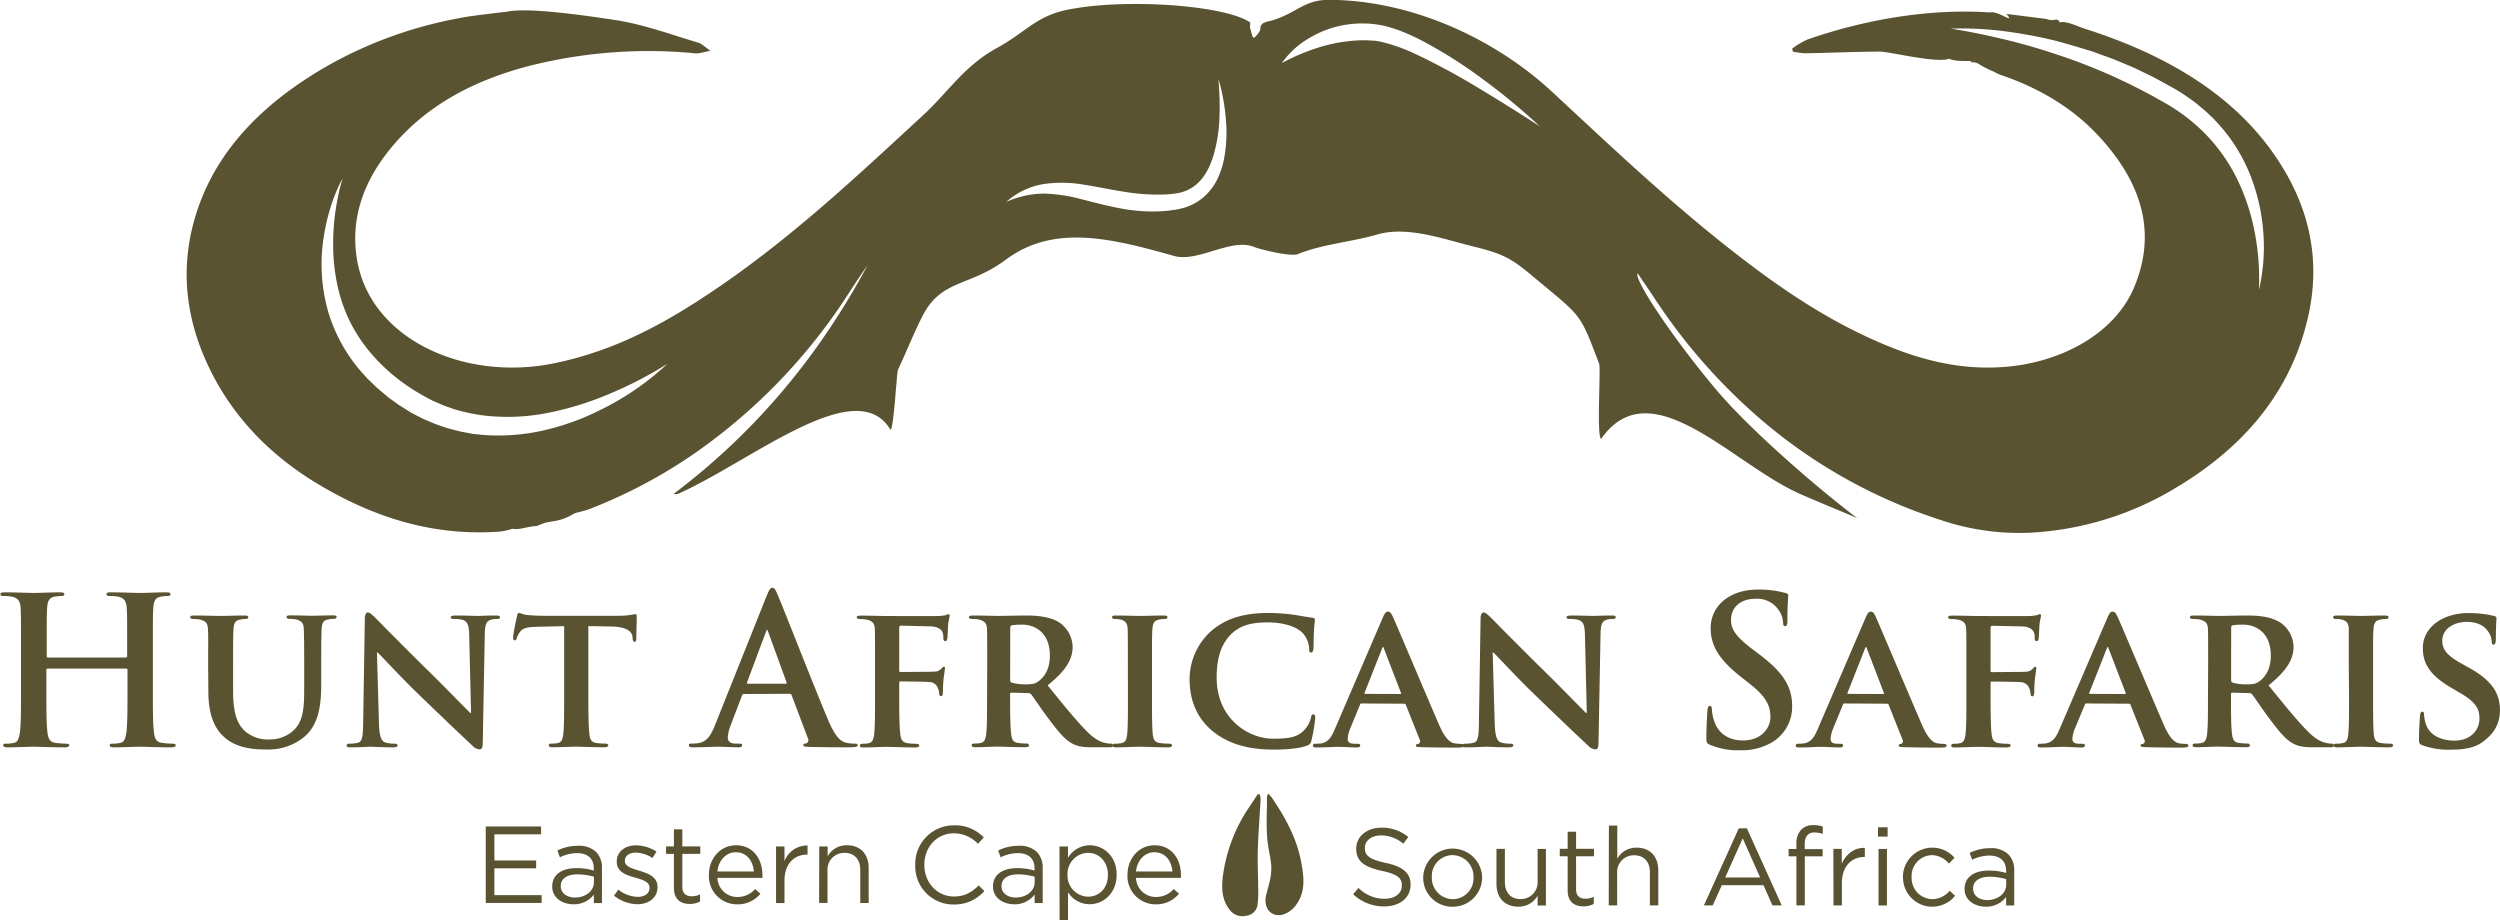<svg xmlns="http://www.w3.org/2000/svg" width="258.04mm" height="95.01mm" viewBox="0 0 731.45 269.33"><title>Hunt-African-Safaris-Logo-small</title><path d="M686.16,82.56C674,62.82,653.55,50.29,628.31,42.28c-1.88-.6-5.24-2.32-7.14-1.78-.73-1.69-1.44-.07-3.82-1L605.55,38c2.83,3.33-2.43-1.06-4.79-.42-18.75-1.27-37.83,2.5-53.4,7.92a23.67,23.67,0,0,0-4.48,2.67l.22.88a23.63,23.63,0,0,0,3.62.48c7.27-.13,14.53-.45,21.8-.49,2.88,0,16.52,3.47,20.3,2.09,2.66,1.22,7,.17,6.46,1.05,1.46,0,1.46,0,3.56,1.29a32.28,32.28,0,0,0,3,1.41,14.27,14.27,0,0,0,1.88.92c11.45,3.87,21.12,9.7,28.51,17.58,12.59,13.4,17.62,28.12,10.74,44.57-5.81,13.89-21.89,22.31-38.66,23.4-14.29.94-27-3.06-39-8.6-13.91-6.39-26-14.67-37.47-23.49-19.72-15.15-37.3-31.85-55.1-48.37-16-14.9-40.2-26.83-65.21-27-7.37-.05-9.33,3.64-16.37,5.89-2,.64-4,.54-3.89,2.82,0,.28-1.39,2.39-1.91,2.36s-.79-2.15-1-2.59-.05-1-.05-1.86c-7.25-5-35.37-7-51.94-4C322,38.14,319,43.16,310.44,47.84c-9.92,5.42-14.2,12.78-21.92,19.89C269.8,85,251.35,102.38,229.65,117.35c-14.54,10-29.9,19-49.14,22.91-26.08,5.32-53.64-7-57.54-30.38-2-12.06,1.93-23.06,10.24-33,10.14-12.17,24.45-19.9,42.08-24.13A142.22,142.22,0,0,1,222,49.55c1.14.1,2.36-.38,4.39-.75-1.66-1.13-2.48-2.06-3.59-2.38-7.56-2.25-15-5-22.84-6.39-31.17-4.91-32.38-2.39-34.4-2.55-4.57.63-8.88,1-13.06,1.84A123.56,123.56,0,0,0,114.69,53C93.88,64.85,79.75,80.21,74.8,100.49c-3.42,14-1.49,27.66,4.8,40.83,6.75,14.14,17.72,26,33.21,35,15.31,8.9,32.08,14.5,51.56,13.19a16.45,16.45,0,0,0,4.08-.86c2.35.37,3.61-.54,7.15-.82,1-.38,1.84-.77,2.74-1s1.9-.32,2.84-.51c4.07-.83,4.8-2.24,6.59-2.49,1.19-.34,2.22-.55,3.15-.92a148.41,148.41,0,0,0,30.36-16,166.85,166.85,0,0,0,45.83-47.57c.89-1.37,1.78-2.74,2.7-4.1s1.7-2.47,2.55-3.7c-13.5,25.17-31.58,47.91-56.73,66.9a2.65,2.65,0,0,0,1.45-.07c21.87-9.89,52.11-35.34,62-18.65,1-.62,1.77-16.73,2.19-17.63,2.46-5.21,4.55-10.53,7.16-15.69C294,115.55,302,118,312.87,109.87c14-10.38,30.67-6.26,49.13-1.05,7,2,16.72-5.34,23.41-2.64,1.89.76,10.8,2.95,12.86,2.11,7.14-2.93,15.67-3.54,23.19-5.73,8.94-2.59,19.41,1.37,28.61,3.62,8.78,2.15,11.13,3.72,17.4,9,14,11.7,13.15,10,18.94,25.19.53,1.41-.79,21.12.57,22,14.24-20.37,37.51,6.3,57,15.53,3,1.43,14.84,6.3,17.93,7.63-12.4-9.39-31.26-25.86-40.76-37-12.07-14.19-24.73-32.78-23.48-34.65,1.62,2.41,3.28,4.8,4.86,7.21a168.25,168.25,0,0,0,29.78,34.34A152.44,152.44,0,0,0,586.09,186a71.84,71.84,0,0,0,26.59,3.8,91.52,91.52,0,0,0,42.81-13.34c21.13-12.68,33.85-29.48,38.45-50.24Q699,103.3,686.16,82.56ZM198,151.89a91.33,91.33,0,0,1-8.9,4.32,73.23,73.23,0,0,1-9.45,3.15,59.29,59.29,0,0,1-20.08,1.81L157,160.9c-.84-.13-1.68-.31-2.52-.46l-1.26-.24-1.25-.32-2.48-.65-2.43-.82-1.21-.43-1.19-.5-2.36-1L140,155.3c-1.54-.75-2.94-1.74-4.39-2.63-.74-.44-1.39-1-2.08-1.46s-1.38-1-2-1.52c-1.29-1.11-2.64-2.14-3.83-3.36-.61-.59-1.24-1.17-1.83-1.78l-1.71-1.91a47.06,47.06,0,0,1-9.72-17.85,50.64,50.64,0,0,1-1.42-20,59.39,59.39,0,0,1,2.06-9.67,48.12,48.12,0,0,1,3.7-9.06c-.48,1.55-.88,3.11-1.21,4.69s-.65,3.15-.86,4.73A64.8,64.8,0,0,0,116,105a54.07,54.07,0,0,0,.68,9.37,47.82,47.82,0,0,0,2.26,9c4.1,11.62,13.24,20.82,24,26.66l2,1.08L147,152l1,.46,1.07.39,2.15.76a53.84,53.84,0,0,0,8.92,1.91,60.38,60.38,0,0,0,18.46-.73,90.72,90.72,0,0,0,18.09-5.55,115.19,115.19,0,0,0,17.11-8.86A80.06,80.06,0,0,1,198,151.89ZM376.63,80.58a24,24,0,0,1-2,5.92,16.81,16.81,0,0,1-4,5.17,15.63,15.63,0,0,1-5.93,3.13,21.45,21.45,0,0,1-3.18.62c-1,.16-2,.24-3.05.32a49.86,49.86,0,0,1-12.11-.83c-3.93-.72-7.71-1.75-11.4-2.67a46.6,46.6,0,0,0-11-1.66,27.67,27.67,0,0,0-11,2.42,21.54,21.54,0,0,1,10.75-5.18,37,37,0,0,1,12.11.19c3.92.59,7.67,1.45,11.39,2a61,61,0,0,0,11.06.87,29.21,29.21,0,0,0,5.3-.52,11.52,11.52,0,0,0,4.41-2c2.64-1.94,4.41-5.15,5.5-8.63a45.12,45.12,0,0,0,1.83-11.1A87.9,87.9,0,0,0,375,57.05a49.83,49.83,0,0,1,1.38,5.7,54.45,54.45,0,0,1,.79,5.85A41.77,41.77,0,0,1,376.63,80.58Zm74.29-21a201,201,0,0,0-18.59-10,51.61,51.61,0,0,0-9.57-3.38,20,20,0,0,0-2.34-.38c-.82,0-1.65-.09-2.47-.1A38.82,38.82,0,0,0,413,46a45.84,45.84,0,0,0-9.78,2.2,59.64,59.64,0,0,0-9.66,4.2A25.51,25.51,0,0,1,401.73,45a30,30,0,0,1,10.62-3.83,30.43,30.43,0,0,1,5.72-.35c.95,0,1.9.11,2.85.22a27.38,27.38,0,0,1,2.92.54,38.11,38.11,0,0,1,5.38,1.78c1.73.69,3.39,1.47,5,2.3a133.33,133.33,0,0,1,18.28,11.55,179.06,179.06,0,0,1,16.53,13.68C463,67,457,63.22,450.92,59.58Zm228.54,59.2a72.43,72.43,0,0,0-1.17-16.55,62.42,62.42,0,0,0-5-15.49,51.44,51.44,0,0,0-9.06-13.15,53.36,53.36,0,0,0-12.65-9.74,167.57,167.57,0,0,0-30-13.55c-5.23-1.77-10.53-3.37-15.93-4.67s-10.84-2.47-16.38-3.31a98,98,0,0,1,16.84.91c1.39.2,2.79.41,4.18.64l4.17.75c2.76.58,5.52,1.21,8.25,2s5.44,1.57,8.14,2.43c1.34.46,2.67,1,4,1.44l2,.74c.66.26,1.31.55,2,.82l3.93,1.66c1.29.59,2.56,1.23,3.84,1.84,2.58,1.2,5,2.65,7.53,4a60,60,0,0,1,7.24,4.83c1.11,1,2.27,1.85,3.31,2.88.53.51,1.07,1,1.58,1.52l1.49,1.61a49.51,49.51,0,0,1,9.16,14.8,56.73,56.73,0,0,1,3.81,16.75A55.35,55.35,0,0,1,679.46,118.78Z" transform="translate(-18.53 -33.94)" fill="#5a5331"/><path d="M387.12,266.38a6.57,6.57,0,0,1,.24,1.44c-.27,4.94-.66,9.88-.82,14.82-.11,3.61.09,7.24.11,10.86a32.43,32.43,0,0,1-.19,5.22,3.73,3.73,0,0,1-3.38,3.17,4.62,4.62,0,0,1-4.7-1.66c-2.41-3-2.49-6.48-2.05-10a46.68,46.68,0,0,1,7.77-20.25c.82-1.23,1.62-2.46,2.43-3.68Z" transform="translate(-18.53 -33.94)" fill="#5a5331"/><path d="M389.56,266.13a12.27,12.27,0,0,1,1.13,1.26c3.92,5.77,7.25,11.85,8.54,18.76.83,4.4,1.39,9-1.73,12.87a7.4,7.4,0,0,1-3.82,2.58c-3.41.73-5.58-2.16-4.69-5.78.75-3,1.82-6,1.42-9.26-.15-1.21-.35-2.42-.59-3.62-1.07-5.23-.56-10.52-.6-15.79A4.58,4.58,0,0,1,389.56,266.13Z" transform="translate(-18.53 -33.94)" fill="#5a5331"/><path d="M160.64,275.75h16.19v2.31H163.17v7.65h12.22V288H163.17v7.84H177v2.3H160.64Z" transform="translate(-18.53 -33.94)" fill="#5a5331"/><path d="M180.09,293.35v-.06c0-3.49,2.88-5.34,7.08-5.34a17.38,17.38,0,0,1,5.08.7v-.58c0-3-1.82-4.51-4.92-4.51a11.45,11.45,0,0,0-5,1.22l-.73-2a13.65,13.65,0,0,1,6-1.37,7.26,7.26,0,0,1,5.35,1.82,6.53,6.53,0,0,1,1.69,4.83v10.11h-2.37v-2.49a7.25,7.25,0,0,1-6,2.85C183.2,298.51,180.09,296.75,180.09,293.35Zm12.2-1.28v-1.6a17.4,17.4,0,0,0-4.87-.7c-3.1,0-4.83,1.34-4.83,3.42v.07c0,2.08,1.92,3.29,4.16,3.29C189.79,296.55,192.29,294.7,192.29,292.07Z" transform="translate(-18.53 -33.94)" fill="#5a5331"/><path d="M198.17,296l1.25-1.76a9.61,9.61,0,0,0,5.72,2.11c2,0,3.43-1,3.43-2.62v-.06c0-1.67-1.95-2.31-4.13-2.92-2.59-.73-5.47-1.63-5.47-4.67v-.06c0-2.85,2.37-4.74,5.63-4.74a11.28,11.28,0,0,1,6,1.83L209.43,285a9.34,9.34,0,0,0-4.89-1.6c-1.95,0-3.2,1-3.2,2.4v.07c0,1.56,2,2.17,4.25,2.84,2.56.77,5.31,1.76,5.31,4.74v.06c0,3.14-2.59,5-5.88,5A11.33,11.33,0,0,1,198.17,296Z" transform="translate(-18.53 -33.94)" fill="#5a5331"/><path d="M215.7,293.77v-10h-2.3v-2.18h2.3v-5h2.46v5h5.25v2.18h-5.25v9.66c0,2,1.12,2.75,2.79,2.75a5.27,5.27,0,0,0,2.4-.57v2.11a6.19,6.19,0,0,1-3,.7C217.72,298.44,215.7,297.13,215.7,293.77Z" transform="translate(-18.53 -33.94)" fill="#5a5331"/><path d="M225.94,289.93v-.06c0-4.77,3.36-8.61,7.93-8.61,4.9,0,7.72,3.9,7.72,8.73a5.1,5.1,0,0,1,0,.8H228.43a5.78,5.78,0,0,0,5.83,5.6,6.82,6.82,0,0,0,5.21-2.33l1.54,1.37a8.53,8.53,0,0,1-6.82,3.11A8.22,8.22,0,0,1,225.94,289.93Zm13.15-1c-.26-3-2-5.63-5.28-5.63-2.88,0-5.06,2.4-5.38,5.63Z" transform="translate(-18.53 -33.94)" fill="#5a5331"/><path d="M245.58,281.61h2.47v4.32a7.07,7.07,0,0,1,6.75-4.61V284h-.19c-3.62,0-6.56,2.59-6.56,7.58v6.59h-2.47Z" transform="translate(-18.53 -33.94)" fill="#5a5331"/><path d="M258.22,281.61h2.46v2.88a6.28,6.28,0,0,1,5.67-3.23c4,0,6.33,2.69,6.33,6.62v10.27h-2.46v-9.66c0-3.07-1.66-5-4.58-5a4.87,4.87,0,0,0-5,5.18v9.47h-2.46Z" transform="translate(-18.53 -33.94)" fill="#5a5331"/><path d="M286.31,287V287a11.29,11.29,0,0,1,11.33-11.58,11.66,11.66,0,0,1,8.73,3.55l-1.72,1.86a9.75,9.75,0,0,0-7-3.07c-5,0-8.68,4-8.68,9.18V287c0,5.19,3.75,9.25,8.68,9.25,3.07,0,5.08-1.18,7.23-3.23l1.66,1.63a11.64,11.64,0,0,1-9,3.94A11.17,11.17,0,0,1,286.31,287Z" transform="translate(-18.53 -33.94)" fill="#5a5331"/><path d="M309.06,293.35v-.06c0-3.49,2.88-5.34,7.07-5.34a17.51,17.51,0,0,1,5.09.7v-.58c0-3-1.83-4.51-4.93-4.51a11.49,11.49,0,0,0-5,1.22l-.73-2a13.65,13.65,0,0,1,6-1.37,7.26,7.26,0,0,1,5.35,1.82,6.53,6.53,0,0,1,1.69,4.83v10.11h-2.36v-2.49a7.29,7.29,0,0,1-6,2.85C312.16,298.51,309.06,296.75,309.06,293.35Zm12.19-1.28v-1.6a17.4,17.4,0,0,0-4.87-.7c-3.1,0-4.83,1.34-4.83,3.42v.07c0,2.08,1.92,3.29,4.16,3.29C318.75,296.55,321.25,294.7,321.25,292.07Z" transform="translate(-18.53 -33.94)" fill="#5a5331"/><path d="M328.51,281.61H331v3.33a7.44,7.44,0,0,1,6.34-3.68c4,0,7.9,3.13,7.9,8.57v.07c0,5.41-3.9,8.61-7.9,8.61A7.49,7.49,0,0,1,331,295v8.28h-2.46Zm14.17,8.32v-.06c0-3.91-2.68-6.4-5.82-6.4a6.16,6.16,0,0,0-6,6.36v.07a6.16,6.16,0,0,0,6,6.4C340.06,296.3,342.68,293.93,342.68,289.93Z" transform="translate(-18.53 -33.94)" fill="#5a5331"/><path d="M348.41,289.93v-.06c0-4.77,3.36-8.61,7.93-8.61,4.9,0,7.71,3.9,7.71,8.73a6.78,6.78,0,0,1,0,.8H350.9a5.77,5.77,0,0,0,5.83,5.6,6.82,6.82,0,0,0,5.21-2.33l1.54,1.37a8.54,8.54,0,0,1-6.82,3.11A8.22,8.22,0,0,1,348.41,289.93Zm13.15-1c-.26-3-2-5.63-5.28-5.63-2.88,0-5.06,2.4-5.38,5.63Z" transform="translate(-18.53 -33.94)" fill="#5a5331"/><path d="M414.43,295.59l1.57-1.85a10.66,10.66,0,0,0,7.68,3.17c3,0,5-1.6,5-3.81V293c0-2.08-1.12-3.26-5.83-4.25-5.15-1.12-7.52-2.79-7.52-6.47v-.06c0-3.52,3.11-6.11,7.36-6.11a11.73,11.73,0,0,1,7.88,2.75l-1.48,1.95a9.86,9.86,0,0,0-6.46-2.43c-2.91,0-4.77,1.6-4.77,3.62v.06c0,2.11,1.15,3.3,6.08,4.35s7.3,2.91,7.3,6.34v.06c0,3.84-3.2,6.34-7.65,6.34A13.11,13.11,0,0,1,414.43,295.59Z" transform="translate(-18.53 -33.94)" fill="#5a5331"/><path d="M434.93,290.67v-.07a8.63,8.63,0,0,1,17.25-.06v.06a8.59,8.59,0,0,1-8.67,8.64A8.47,8.47,0,0,1,434.93,290.67Zm14.72,0v-.07a6.25,6.25,0,0,0-6.14-6.46,6.11,6.11,0,0,0-6.05,6.4v.06a6.21,6.21,0,0,0,6.11,6.43A6.1,6.1,0,0,0,449.65,290.67Z" transform="translate(-18.53 -33.94)" fill="#5a5331"/><path d="M456.37,292.59V282.31h2.46V292c0,3.07,1.67,5,4.58,5a4.89,4.89,0,0,0,5-5.18v-9.48h2.43v16.55h-2.43V296a6.31,6.31,0,0,1-5.66,3.23C458.71,299.21,456.37,296.52,456.37,292.59Z" transform="translate(-18.53 -33.94)" fill="#5a5331"/><path d="M477.2,294.47v-10h-2.31v-2.18h2.31v-5h2.46v5h5.25v2.18h-5.25v9.66c0,2,1.12,2.76,2.79,2.76a5.09,5.09,0,0,0,2.39-.58v2.11a6.15,6.15,0,0,1-3,.71C479.21,299.15,477.2,297.83,477.2,294.47Z" transform="translate(-18.53 -33.94)" fill="#5a5331"/><path d="M489.26,275.5h2.46v9.69a6.28,6.28,0,0,1,5.67-3.23c4,0,6.33,2.69,6.33,6.63v10.27h-2.46v-9.67c0-3.07-1.67-5-4.58-5a4.87,4.87,0,0,0-5,5.19v9.47h-2.46Z" transform="translate(-18.53 -33.94)" fill="#5a5331"/><path d="M527.27,276.3h2.37l10.2,22.56h-2.72l-2.62-5.92H522.31l-2.66,5.92h-2.59Zm6.24,14.37-5.09-11.43-5.12,11.43Z" transform="translate(-18.53 -33.94)" fill="#5a5331"/><path d="M544.13,284.49h-2.28v-2.14h2.28v-1.44a5.84,5.84,0,0,1,1.44-4.26,4.86,4.86,0,0,1,3.55-1.28,7.44,7.44,0,0,1,2.72.42v2.14a8.14,8.14,0,0,0-2.4-.42c-1.92,0-2.88,1.16-2.88,3.52v1.35h5.25v2.11h-5.22v14.37h-2.46Z" transform="translate(-18.53 -33.94)" fill="#5a5331"/><path d="M554.94,282.31h2.46v4.32c1.22-2.75,3.62-4.73,6.75-4.6v2.65H564c-3.61,0-6.56,2.59-6.56,7.59v6.59h-2.46Z" transform="translate(-18.53 -33.94)" fill="#5a5331"/><path d="M568,276h2.82v2.72H568Zm.16,6.33h2.46v16.55h-2.46Z" transform="translate(-18.53 -33.94)" fill="#5a5331"/><path d="M575.29,290.67v-.07a8.61,8.61,0,0,1,15.1-5.69l-1.63,1.72a6.7,6.7,0,0,0-5-2.49,6.11,6.11,0,0,0-5.92,6.4v.06a6.18,6.18,0,0,0,6.08,6.43,6.81,6.81,0,0,0,5.06-2.46l1.57,1.47a8.56,8.56,0,0,1-15.23-5.37Z" transform="translate(-18.53 -33.94)" fill="#5a5331"/><path d="M593.33,294.06V294c0-3.48,2.88-5.34,7.07-5.34a17.8,17.8,0,0,1,5.09.7v-.57c0-3-1.82-4.51-4.93-4.51a11.54,11.54,0,0,0-5,1.21l-.74-2a13.59,13.59,0,0,1,6-1.38,7.27,7.27,0,0,1,5.34,1.82,6.54,6.54,0,0,1,1.7,4.84v10.11h-2.37v-2.5a7.23,7.23,0,0,1-6,2.85C596.43,299.21,593.33,297.45,593.33,294.06Zm12.19-1.28v-1.6a17.27,17.27,0,0,0-4.86-.71c-3.11,0-4.83,1.35-4.83,3.43V294c0,2.08,1.92,3.3,4.16,3.3C603,297.26,605.52,295.4,605.52,292.78Z" transform="translate(-18.53 -33.94)" fill="#5a5331"/><path d="M55.36,226.33c.18,0,.36-.12.36-.42v-1.26c0-9.12,0-10.8-.12-12.72s-.6-3-2.58-3.42a12.34,12.34,0,0,0-2.34-.18c-.66,0-1-.12-1-.54s.42-.54,1.26-.54c3.24,0,7,.18,8.64.18,1.44,0,5.22-.18,7.56-.18.84,0,1.26.12,1.26.54s-.36.54-1.08.54a10.67,10.67,0,0,0-1.74.18c-1.62.3-2.1,1.32-2.22,3.42-.12,1.92-.12,3.6-.12,12.72v10.56c0,5.52,0,10.26.3,12.84.18,1.68.54,3,2.34,3.24a25.28,25.28,0,0,0,3.06.24c.66,0,1,.18,1,.48s-.48.6-1.2.6c-3.9,0-7.68-.18-9.36-.18-1.38,0-5.16.18-7.5.18-.84,0-1.26-.18-1.26-.6s.24-.48,1-.48a9.79,9.79,0,0,0,2.16-.24c1.2-.24,1.5-1.56,1.74-3.3.3-2.52.3-7.26.3-12.78v-5.28a.35.35,0,0,0-.36-.36H32.44a.32.32,0,0,0-.36.36v5.28c0,5.52,0,10.26.3,12.84.18,1.68.54,3,2.34,3.24a25.28,25.28,0,0,0,3.06.24c.66,0,1,.18,1,.48s-.48.6-1.2.6c-3.9,0-7.67-.18-9.36-.18-1.37,0-5.15.18-7.55.18-.78,0-1.2-.18-1.2-.6s.24-.48,1-.48a9.79,9.79,0,0,0,2.16-.24c1.2-.24,1.5-1.56,1.74-3.3.29-2.52.29-7.26.29-12.78V224.65c0-9.12,0-10.8-.11-12.72s-.6-3-2.58-3.42a12.34,12.34,0,0,0-2.34-.18c-.66,0-1-.12-1-.54s.42-.54,1.26-.54c3.24,0,7,.18,8.63.18,1.45,0,5.22-.18,7.56-.18.84,0,1.26.12,1.26.54s-.36.54-1.08.54a10.67,10.67,0,0,0-1.74.18c-1.62.3-2.1,1.32-2.22,3.42-.12,1.92-.12,3.6-.12,12.72v1.26c0,.3.18.42.36.42Z" transform="translate(-18.53 -33.94)" fill="#5a5331"/><path d="M79.42,228.79c0-7.74.06-9.18-.06-10.8-.12-1.8-.6-2.28-2.28-2.76a9.5,9.5,0,0,0-2-.18q-.9,0-.9-.54c0-.36.36-.48,1.14-.48,2.82,0,6.36.12,7.92.12,1.32,0,4.86-.12,6.78-.12.78,0,1.14.12,1.14.48s-.3.54-.84.54a7.33,7.33,0,0,0-1.56.18c-1.38.24-1.8,1-1.92,2.76-.12,1.62-.12,3.06-.12,10.8v7.14c0,7.44,1.44,10.32,4,12.36a10.16,10.16,0,0,0,6.66,2,10.06,10.06,0,0,0,7.08-2.7c2.94-2.76,3.06-7.2,3.06-12.42v-6.42c0-7.74-.06-9.18-.12-10.8s-.54-2.28-2.22-2.76a9.08,9.08,0,0,0-1.92-.18q-.9,0-.9-.54c0-.36.36-.48,1.08-.48,2.7,0,6.24.12,6.3.12.6,0,4.14-.12,6.18-.12.72,0,1.08.12,1.08.48s-.3.54-.9.54a7.33,7.33,0,0,0-1.56.18c-1.44.24-1.8,1-1.92,2.76-.06,1.62-.12,3.06-.12,10.8v5.46c0,5.7-.6,11.7-5,15.36a16.46,16.46,0,0,1-11.16,3.66c-2.76,0-8.22-.12-12.06-3.48-2.7-2.34-4.8-6.12-4.8-13.5Z" transform="translate(-18.53 -33.94)" fill="#5a5331"/><path d="M129.4,245.65c.12,4,.78,5.16,1.8,5.52a9,9,0,0,0,2.76.36c.6,0,.9.24.9.54s-.48.54-1.2.54c-3.42,0-5.88-.18-6.84-.18-.48,0-3,.18-5.7.18-.72,0-1.2-.06-1.2-.54,0-.3.36-.54.84-.54a10.86,10.86,0,0,0,2.4-.24c1.38-.36,1.56-1.74,1.62-6.18l.48-30.24c0-1,.36-1.74.9-1.74s1.38.78,2.28,1.68c.66.66,8.58,8.76,16.26,16.26,3.6,3.54,10.62,10.74,11.4,11.46h.24l-.54-22.68c-.06-3.12-.54-4-1.8-4.5a8.86,8.86,0,0,0-2.76-.3c-.66,0-.84-.24-.84-.54s.54-.48,1.32-.48c2.76,0,5.58.12,6.72.12.6,0,2.58-.12,5.16-.12.72,0,1.2.06,1.2.48s-.3.54-.9.54a5.36,5.36,0,0,0-1.62.18c-1.44.42-1.86,1.32-1.92,4.2l-.6,32.16c0,1.14-.42,1.62-.84,1.62a3.14,3.14,0,0,1-2.16-1.08c-3.3-3.06-9.9-9.36-15.42-14.7-5.76-5.52-11.34-11.7-12.36-12.6h-.18Z" transform="translate(-18.53 -33.94)" fill="#5a5331"/><path d="M183.58,217.15l-7.86.18c-3.06.06-4.32.42-5.1,1.56a6,6,0,0,0-.9,1.74c-.12.42-.24.66-.6.66s-.48-.3-.48-.84c0-.84,1-5.76,1.14-6.18.12-.66.3-1,.6-1s1,.42,2.28.6a49.54,49.54,0,0,0,5.28.24h21.42a23.37,23.37,0,0,0,3.6-.24c.84-.12,1.26-.24,1.44-.24.36,0,.42.3.42,1.08,0,1.08-.12,4.86-.12,6.18-.06.54-.18.84-.48.84s-.54-.24-.6-1l-.06-.54c-.12-1.32-1.5-2.88-6.24-2.94l-6.66-.12v20.64c0,4.68.06,8.7.3,10.92.18,1.44.48,2.4,2,2.64a19.75,19.75,0,0,0,2.7.18c.6,0,.84.3.84.54s-.42.54-1,.54c-3.48,0-7-.18-8.52-.18-1.2,0-4.8.18-6.9.18-.66,0-1-.18-1-.54s.18-.54.84-.54a7.44,7.44,0,0,0,1.86-.18c1.08-.24,1.38-1.2,1.56-2.7.24-2.16.24-6.18.24-10.86Z" transform="translate(-18.53 -33.94)" fill="#5a5331"/><path d="M236.14,237c-.3,0-.42.12-.54.48L232.36,246a11.64,11.64,0,0,0-.9,3.66c0,1.08.54,1.86,2.4,1.86h.9c.72,0,.9.12.9.48s-.36.6-1,.6c-1.92,0-4.5-.18-6.36-.18-.66,0-4,.18-7.08.18-.78,0-1.14-.12-1.14-.6s.24-.48.72-.48a18.17,18.17,0,0,0,1.86-.12c2.76-.36,3.9-2.4,5.1-5.4l15.06-37.68c.72-1.74,1.08-2.4,1.68-2.4s.9.54,1.5,1.92c1.44,3.3,11,27.78,14.88,36.9,2.28,5.4,4,6.24,5.28,6.54a13.16,13.16,0,0,0,2.52.24c.48,0,.78.06.78.48s-.54.6-2.76.6-6.54,0-11.34-.12c-1.08-.06-1.8-.06-1.8-.48s.24-.48.84-.54a1,1,0,0,0,.54-1.38l-4.8-12.72a.58.58,0,0,0-.6-.42Zm12.24-3c.3,0,.36-.18.3-.36l-5.4-14.82c-.06-.24-.12-.54-.3-.54s-.3.3-.36.54l-5.52,14.76c-.06.24,0,.42.24.42Z" transform="translate(-18.53 -33.94)" fill="#5a5331"/><path d="M281.62,238c0,4.92.06,8.52.3,10.68.18,1.5.54,2.46,2.1,2.7a18.65,18.65,0,0,0,2.58.18c.66,0,.9.3.9.54s-.36.54-1.14.54c-3.36,0-7.08-.18-8.46-.18s-4.74.18-6.72.18c-.72,0-1.08-.12-1.08-.54,0-.24.18-.54.78-.54a7.77,7.77,0,0,0,1.86-.18c1.08-.24,1.38-1.2,1.56-2.7.24-2.16.24-5.94.24-10.86v-9c0-7.74,0-9.18-.06-10.8s-.6-2.34-2.28-2.76a9.73,9.73,0,0,0-2.1-.18c-.48,0-.9-.18-.9-.54s.42-.48,1.26-.48c2.7,0,6.06.12,7.56.12,2,0,13.74.06,15,0a14.57,14.57,0,0,0,2.16-.24c.3-.06.54-.3.84-.3s.36.24.36.48-.24,1-.42,2.28c-.06.54-.18,3.54-.24,4.14-.06.42-.18,1-.54,1s-.66-.24-.66-.84a4.05,4.05,0,0,0-.3-1.92c-.36-.72-1.38-1.5-3.36-1.56L282.1,217c-.3,0-.48.12-.48.72v12.36c0,.3.06.48.36.48l7.38-.06c.9,0,1.62,0,2.4-.06a2.72,2.72,0,0,0,2.22-.9c.3-.3.42-.54.72-.54s.3.18.3.48-.24,1.68-.42,3.3c-.12,1-.18,3.36-.18,3.72s-.06,1.14-.6,1.14c-.3,0-.48-.36-.48-.72a4.7,4.7,0,0,0-.36-1.56,2.69,2.69,0,0,0-2.52-1.86c-1.32-.12-7.56-.18-8.46-.18-.24,0-.36.06-.36.42Z" transform="translate(-18.53 -33.94)" fill="#5a5331"/><path d="M307.36,228.79c0-7.74,0-9.18-.06-10.8s-.6-2.28-2.28-2.76a9.73,9.73,0,0,0-2.1-.18c-.54,0-.9-.18-.9-.54s.42-.48,1.2-.48c2.76,0,6.12.12,7.2.12,1.8,0,6.6-.12,8.22-.12,3.36,0,7.2.3,10,2.16a8.91,8.91,0,0,1,3.72,7c0,3.78-2.16,7.14-7.32,11.28,4.68,5.76,8.4,10.38,11.58,13.56,2.94,2.94,4.8,3.18,5.64,3.36a4.93,4.93,0,0,0,1.26.12.61.61,0,0,1,.66.54c0,.42-.36.54-1,.54h-5c-2.94,0-4.38-.3-5.76-1-2.28-1.14-4.26-3.54-7.2-7.5-2.1-2.76-4.32-6.18-5-7a1.22,1.22,0,0,0-1-.36l-4.74-.12a.38.38,0,0,0-.42.42v.72c0,4.74.06,8.7.3,10.86.18,1.5.42,2.46,2,2.7a20,20,0,0,0,2.58.18.61.61,0,0,1,.66.54c0,.36-.42.54-1.08.54-3.06,0-7.44-.18-8.22-.18-1,0-4.38.18-6.48.18-.66,0-1-.18-1-.54s.18-.54.84-.54a7.77,7.77,0,0,0,1.86-.18c1.08-.24,1.38-1.2,1.56-2.7.24-2.16.24-6.18.24-10.86Zm6.72,4c0,.54.12.72.48.9a14.49,14.49,0,0,0,4,.48c2.1,0,2.82-.18,3.72-.84,1.62-1.14,3.42-3.36,3.42-7.56,0-7.2-4.92-9.06-8-9.06a19.12,19.12,0,0,0-3.12.18c-.36.12-.48.3-.48.72Z" transform="translate(-18.53 -33.94)" fill="#5a5331"/><path d="M348.52,228.79c0-7.74,0-9.18-.06-10.8s-.66-2.34-1.8-2.7a6.74,6.74,0,0,0-1.92-.24c-.54,0-.84-.12-.84-.6,0-.3.42-.42,1.26-.42,2,0,5.58.12,7.08.12,1.32,0,4.74-.12,6.78-.12.66,0,1.08.12,1.08.42,0,.48-.3.6-.84.6a7.33,7.33,0,0,0-1.56.18c-1.44.24-1.86,1-2,2.76-.12,1.62-.12,3.06-.12,10.8v9c0,4.92,0,9,.24,11.16.18,1.38.54,2.16,2.1,2.4a19.75,19.75,0,0,0,2.7.18c.6,0,.84.3.84.54s-.42.54-1,.54c-3.48,0-7.08-.18-8.52-.18-1.2,0-4.8.18-6.9.18-.66,0-1-.18-1-.54s.18-.54.84-.54a7.77,7.77,0,0,0,1.86-.18c1.08-.24,1.38-1,1.56-2.46.24-2.1.24-6.18.24-11.1Z" transform="translate(-18.53 -33.94)" fill="#5a5331"/><path d="M373.18,247.75c-5.22-4.38-6.6-10.14-6.6-15.06a19,19,0,0,1,6.18-14c3.84-3.36,8.88-5.4,16.74-5.4a54.19,54.19,0,0,1,7.68.54c2,.3,3.72.66,5.28.84.6.06.78.3.78.6s-.12,1-.24,2.82-.12,4.5-.18,5.52c-.06.72-.24,1.26-.72,1.26s-.54-.42-.54-1.08a7.19,7.19,0,0,0-2-4.74c-1.8-1.74-5.34-3-10.2-3-4.62,0-7.56.84-10,2.88-3.9,3.36-4.86,8.28-4.86,13.26,0,12.12,9.36,17.88,16.44,17.88,4.68,0,7.26-.36,9.36-2.7a8.24,8.24,0,0,0,1.8-3.42c.12-.78.24-1,.66-1s.6.48.6.9a45.13,45.13,0,0,1-1.14,6.78,1.79,1.79,0,0,1-1.38,1.5c-2.1.84-6.12,1.14-9.54,1.14C384.1,253.27,378,251.77,373.18,247.75Z" transform="translate(-18.53 -33.94)" fill="#5a5331"/><path d="M416.92,239.77c-.3,0-.36.06-.48.36L413.62,247a9.24,9.24,0,0,0-.78,3.12c0,.9.48,1.44,2.1,1.44h.78c.66,0,.78.24.78.54s-.3.54-.84.54c-1.74,0-4.2-.18-5.88-.18-.54,0-3.36.18-6.12.18-.66,0-1-.12-1-.54a.52.52,0,0,1,.6-.54c.48,0,1.08-.06,1.56-.06,2.4-.36,3.3-1.92,4.38-4.5l13.8-32.1c.6-1.44,1-2,1.56-2,.78,0,1,.48,1.56,1.62,1.26,2.82,10.08,23.7,13.44,31.44,2,4.62,3.54,5.28,4.5,5.46a12.72,12.72,0,0,0,2,.18q.72,0,.72.54c0,.42-.3.54-2.28.54s-5.7,0-10.14-.12c-1-.06-1.56-.06-1.56-.42s.12-.48.66-.54a.8.8,0,0,0,.48-1.14l-4.08-10.26a.5.5,0,0,0-.54-.36ZM428.2,237c.24,0,.3-.12.24-.3l-5-13c-.06-.18-.12-.48-.24-.48s-.24.3-.3.48l-5.1,12.9c-.12.24,0,.36.18.36Z" transform="translate(-18.53 -33.94)" fill="#5a5331"/><path d="M455.86,245.65c.12,4,.78,5.16,1.8,5.52a9,9,0,0,0,2.76.36c.6,0,.9.24.9.54s-.48.54-1.2.54c-3.42,0-5.88-.18-6.84-.18-.48,0-3,.18-5.7.18-.72,0-1.2-.06-1.2-.54,0-.3.36-.54.84-.54a10.86,10.86,0,0,0,2.4-.24c1.38-.36,1.56-1.74,1.62-6.18l.48-30.24c0-1,.36-1.74.9-1.74s1.38.78,2.28,1.68c.66.66,8.58,8.76,16.26,16.26,3.6,3.54,10.62,10.74,11.4,11.46h.24l-.54-22.68c-.06-3.12-.54-4-1.8-4.5a8.86,8.86,0,0,0-2.76-.3c-.66,0-.84-.24-.84-.54s.54-.48,1.32-.48c2.76,0,5.58.12,6.72.12.6,0,2.58-.12,5.16-.12.72,0,1.2.06,1.2.48s-.3.54-.9.54a5.36,5.36,0,0,0-1.62.18c-1.44.42-1.86,1.32-1.92,4.2l-.6,32.16c0,1.14-.42,1.62-.84,1.62a3.14,3.14,0,0,1-2.16-1.08c-3.3-3.06-9.9-9.36-15.42-14.7-5.76-5.52-11.34-11.7-12.36-12.6h-.18Z" transform="translate(-18.53 -33.94)" fill="#5a5331"/><path d="M518.92,251.89c-1-.42-1.14-.72-1.14-2,0-3.3.24-6.9.3-7.86s.24-1.56.72-1.56.6.54.6,1a12.67,12.67,0,0,0,.54,3.06c1.32,4.44,4.86,6.06,8.58,6.06,5.4,0,8-3.66,8-6.84,0-2.94-.9-5.7-5.88-9.6L527.92,232c-6.6-5.16-8.88-9.36-8.88-14.22,0-6.6,5.52-11.34,13.86-11.34a29,29,0,0,1,8,1c.54.12.84.3.84.72,0,.78-.24,2.52-.24,7.2,0,1.32-.18,1.8-.66,1.8s-.6-.36-.6-1.08a7.26,7.26,0,0,0-1.56-4,7.6,7.6,0,0,0-6.54-2.94c-4.44,0-7.14,2.58-7.14,6.18,0,2.76,1.38,4.86,6.36,8.64l1.68,1.26c7.26,5.46,9.84,9.6,9.84,15.3A12.09,12.09,0,0,1,537.22,251a17.34,17.34,0,0,1-9.54,2.46A20.79,20.79,0,0,1,518.92,251.89Z" transform="translate(-18.53 -33.94)" fill="#5a5331"/><path d="M558.22,239.77c-.3,0-.36.06-.48.36L554.92,247a9.24,9.24,0,0,0-.78,3.12c0,.9.48,1.44,2.1,1.44H557c.66,0,.78.24.78.54s-.3.54-.84.54c-1.74,0-4.2-.18-5.88-.18-.54,0-3.36.18-6.12.18-.66,0-1-.12-1-.54a.52.52,0,0,1,.6-.54c.48,0,1.08-.06,1.56-.06,2.4-.36,3.3-1.92,4.38-4.5l13.8-32.1c.6-1.44,1-2,1.56-2,.78,0,1,.48,1.56,1.62,1.26,2.82,10.08,23.7,13.44,31.44,2,4.62,3.54,5.28,4.5,5.46a12.72,12.72,0,0,0,2,.18q.72,0,.72.54c0,.42-.3.54-2.28.54s-5.7,0-10.14-.12c-1-.06-1.56-.06-1.56-.42s.12-.48.66-.54a.8.8,0,0,0,.48-1.14l-4.08-10.26a.5.5,0,0,0-.54-.36ZM569.5,237c.24,0,.3-.12.24-.3l-5-13c-.06-.18-.12-.48-.24-.48s-.24.3-.3.48l-5.1,12.9c-.12.24,0,.36.18.36Z" transform="translate(-18.53 -33.94)" fill="#5a5331"/><path d="M600.94,238c0,4.92.06,8.52.3,10.68.18,1.5.54,2.46,2.1,2.7a18.65,18.65,0,0,0,2.58.18c.66,0,.9.3.9.54s-.36.54-1.14.54c-3.36,0-7.08-.18-8.46-.18s-4.74.18-6.72.18c-.72,0-1.08-.12-1.08-.54,0-.24.18-.54.78-.54a7.77,7.77,0,0,0,1.86-.18c1.08-.24,1.38-1.2,1.56-2.7.24-2.16.24-5.94.24-10.86v-9c0-7.74,0-9.18-.06-10.8s-.6-2.34-2.28-2.76a9.73,9.73,0,0,0-2.1-.18c-.48,0-.9-.18-.9-.54s.42-.48,1.26-.48c2.7,0,6.06.12,7.56.12,2,0,13.74.06,15,0a14.57,14.57,0,0,0,2.16-.24c.3-.06.54-.3.84-.3s.36.24.36.48-.24,1-.42,2.28c-.06.54-.18,3.54-.24,4.14-.06.42-.18,1-.54,1s-.66-.24-.66-.84a4.05,4.05,0,0,0-.3-1.92c-.36-.72-1.38-1.5-3.36-1.56l-8.76-.18c-.3,0-.48.12-.48.72v12.36c0,.3.06.48.36.48l7.38-.06c.9,0,1.62,0,2.4-.06a2.72,2.72,0,0,0,2.22-.9c.3-.3.42-.54.72-.54s.3.18.3.48-.24,1.68-.42,3.3c-.12,1-.18,3.36-.18,3.72s-.06,1.14-.6,1.14c-.3,0-.48-.36-.48-.72a4.7,4.7,0,0,0-.36-1.56,2.69,2.69,0,0,0-2.52-1.86c-1.32-.12-7.56-.18-8.46-.18-.24,0-.36.06-.36.42Z" transform="translate(-18.53 -33.94)" fill="#5a5331"/><path d="M629,239.77c-.3,0-.36.06-.48.36L625.66,247a9.24,9.24,0,0,0-.78,3.12c0,.9.48,1.44,2.1,1.44h.78c.66,0,.78.24.78.54s-.3.54-.84.54c-1.74,0-4.2-.18-5.88-.18-.54,0-3.36.18-6.12.18-.66,0-1-.12-1-.54a.52.52,0,0,1,.6-.54c.48,0,1.08-.06,1.56-.06,2.4-.36,3.3-1.92,4.38-4.5l13.8-32.1c.6-1.44,1-2,1.56-2,.78,0,1,.48,1.56,1.62,1.26,2.82,10.08,23.7,13.44,31.44,2,4.62,3.54,5.28,4.5,5.46a12.62,12.62,0,0,0,2,.18c.48,0,.71.18.71.54s-.29.54-2.27.54-5.7,0-10.14-.12c-1-.06-1.56-.06-1.56-.42s.12-.48.66-.54a.8.8,0,0,0,.48-1.14l-4.08-10.26a.5.5,0,0,0-.54-.36ZM640.24,237c.24,0,.3-.12.24-.3l-5-13c-.06-.18-.12-.48-.24-.48s-.24.3-.3.48l-5.1,12.9c-.12.24,0,.36.18.36Z" transform="translate(-18.53 -33.94)" fill="#5a5331"/><path d="M664.6,228.79c0-7.74,0-9.18-.06-10.8s-.6-2.28-2.28-2.76a9.73,9.73,0,0,0-2.1-.18c-.54,0-.9-.18-.9-.54s.42-.48,1.2-.48c2.76,0,6.12.12,7.2.12,1.79,0,6.59-.12,8.21-.12,3.37,0,7.21.3,10,2.16a8.91,8.91,0,0,1,3.72,7c0,3.78-2.16,7.14-7.32,11.28,4.68,5.76,8.4,10.38,11.58,13.56,2.94,2.94,4.8,3.18,5.64,3.36a4.93,4.93,0,0,0,1.26.12.61.61,0,0,1,.66.54c0,.42-.36.54-1,.54h-5c-2.94,0-4.37-.3-5.76-1-2.28-1.14-4.26-3.54-7.2-7.5-2.09-2.76-4.32-6.18-5-7a1.24,1.24,0,0,0-1-.36l-4.74-.12a.38.38,0,0,0-.42.42v.72c0,4.74,0,8.7.3,10.86.18,1.5.42,2.46,2,2.7a20,20,0,0,0,2.58.18.61.61,0,0,1,.66.54c0,.36-.42.54-1.08.54-3.07,0-7.44-.18-8.22-.18-1,0-4.38.18-6.48.18-.66,0-1-.18-1-.54s.18-.54.84-.54a7.77,7.77,0,0,0,1.86-.18c1.08-.24,1.38-1.2,1.56-2.7.24-2.16.24-6.18.24-10.86Zm6.72,4c0,.54.12.72.48.9a14.49,14.49,0,0,0,4,.48c2.09,0,2.81-.18,3.72-.84,1.62-1.14,3.41-3.36,3.41-7.56,0-7.2-4.91-9.06-8-9.06a19,19,0,0,0-3.11.18c-.36.12-.48.3-.48.72Z" transform="translate(-18.53 -33.94)" fill="#5a5331"/><path d="M705.75,228.79c0-7.74,0-9.18,0-10.8s-.66-2.34-1.81-2.7a6.74,6.74,0,0,0-1.92-.24c-.54,0-.84-.12-.84-.6,0-.3.42-.42,1.27-.42,2,0,5.57.12,7.07.12,1.32,0,4.74-.12,6.78-.12.66,0,1.08.12,1.08.42,0,.48-.3.6-.84.6a7.33,7.33,0,0,0-1.56.18c-1.44.24-1.86,1-2,2.76-.12,1.62-.12,3.06-.12,10.8v9c0,4.92,0,9,.24,11.16.18,1.38.54,2.16,2.1,2.4a19.75,19.75,0,0,0,2.7.18c.6,0,.84.3.84.54s-.42.54-1,.54c-3.48,0-7.08-.18-8.52-.18-1.2,0-4.8.18-6.89.18-.66,0-1-.18-1-.54s.18-.54.84-.54a7.77,7.77,0,0,0,1.86-.18c1.09-.24,1.38-1,1.56-2.46.24-2.1.24-6.18.24-11.1Z" transform="translate(-18.53 -33.94)" fill="#5a5331"/><path d="M727.29,252c-.84-.36-1-.6-1-1.74,0-2.76.23-5.94.3-6.78s.24-1.32.66-1.32.53.48.53.84a9.5,9.5,0,0,0,.48,2.64c1.14,3.78,5.1,5,8.4,5,4.56,0,7.32-2.88,7.32-6.48,0-2.22-.54-4.44-5.22-7.2l-3.06-1.8c-6.24-3.66-8.28-7.08-8.28-11.58,0-6.24,6-10.26,13.32-10.26a31.32,31.32,0,0,1,7.5.84c.48.12.72.3.72.66,0,.66-.18,2.1-.18,6.12,0,1.08-.24,1.62-.66,1.62s-.54-.3-.54-.9a5.76,5.76,0,0,0-1.38-3.36c-.78-1-2.46-2.4-5.88-2.4-3.78,0-7.2,2-7.2,5.46,0,2.28.84,4.08,5.58,6.72l2.16,1.2c7,3.84,9.12,7.74,9.12,12.36,0,3.78-1.44,6.84-5.28,9.54-2.52,1.8-6,2.1-8.82,2.1A22.48,22.48,0,0,1,727.29,252Z" transform="translate(-18.53 -33.94)" fill="#5a5331"/></svg>
